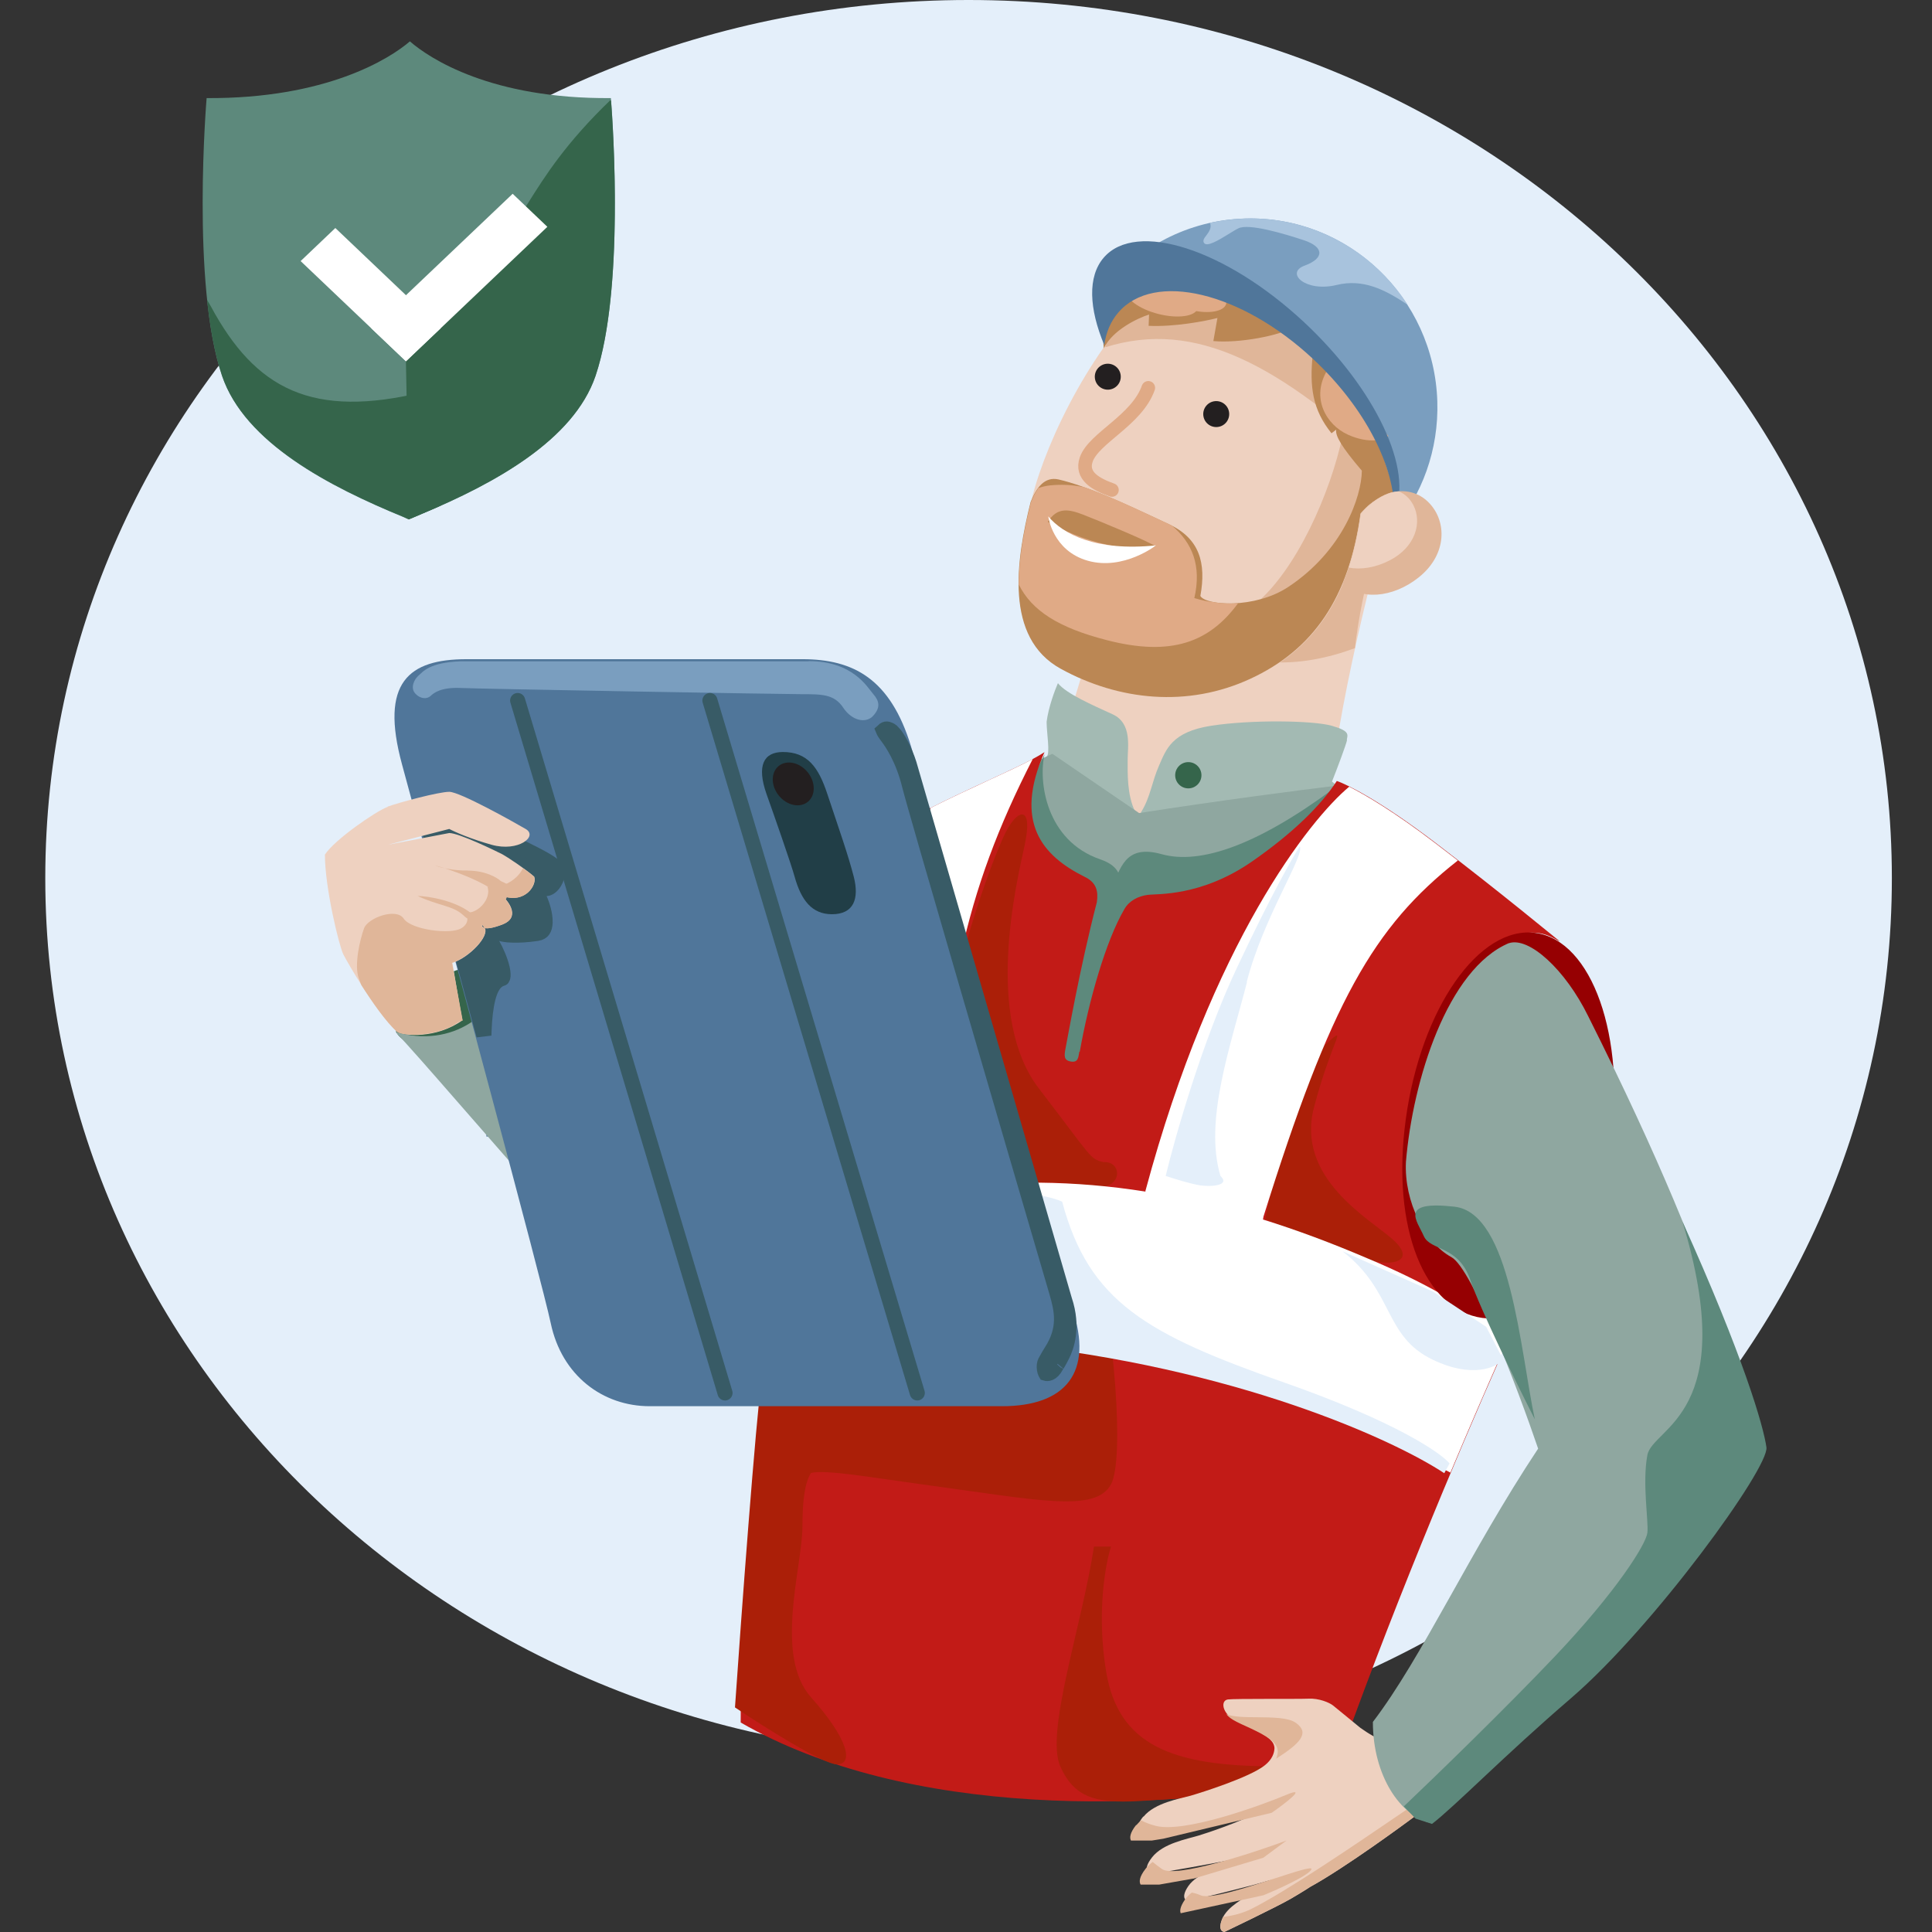 <?xml version="1.0" encoding="UTF-8"?>
<svg width="128px" height="128px" viewBox="0 0 128 128" version="1.1" xmlns="http://www.w3.org/2000/svg" xmlns:xlink="http://www.w3.org/1999/xlink">
    <rect x="0" y="0" width="128" height="128" fill="#333333" stroke="none"/>
    <title>01_Basics_Icons_Illustrations/06_illustrations_128x128/People/y33-Worker</title>
    <g id="01_Basics_Icons_Illustrations/06_illustrations_128x128/People/y33-Worker" stroke="none" stroke-width="1" fill="none" fill-rule="evenodd">
        <g id="128-128-y33-Worker" transform="translate(3, 0)">
            <path d="M61.17,116.361 C94.954,116.361 122.341,90.313 122.341,58.181 C122.341,26.048 94.954,0 61.17,0 C27.387,0 0,26.048 0,58.181 C0,90.313 27.387,116.361 61.17,116.361 Z" id="Path" fill="#E4EFFA" fill-rule="nonzero"></path>
            <polygon id="Path" fill="#50769A" fill-rule="nonzero" points="40.055 69.139 36.785 69.139 36.785 75.298 40.055 75.298"></polygon>
            <polygon id="Path" stroke="#385B66" fill="#385B66" fill-rule="nonzero" points="37.285 69.639 39.555 69.639 39.555 72.059 37.285 72.059"></polygon>
            <polygon id="Path" fill="#50769A" fill-rule="nonzero" points="36.274 69.139 33.005 69.139 33.005 75.298 36.274 75.298"></polygon>
            <polygon id="Path" stroke="#385B66" fill="#385B66" fill-rule="nonzero" points="33.504 69.639 35.774 69.639 35.774 70.489 33.504 70.489"></polygon>
            <polygon id="Path" fill="#50769A" fill-rule="nonzero" points="32.495 69.139 29.226 69.139 29.226 75.298 32.495 75.298"></polygon>
            <polygon id="Path" stroke="#385B66" fill="#385B66" fill-rule="nonzero" points="29.726 69.639 31.995 69.639 31.995 71.249 29.726 71.249"></polygon>
            <polygon id="Path" fill="#7A9EBF" fill-rule="nonzero" points="41.453 80.926 38.523 80.926 38.523 83.366 41.453 83.366"></polygon>
            <polygon id="Path" fill="#7A9EBF" fill-rule="nonzero" points="41.453 84.746 38.523 84.746 38.523 89.185 41.453 89.185"></polygon>
            <polygon id="Path" fill="#7A9EBF" fill-rule="nonzero" points="36.114 80.926 33.184 80.926 33.184 83.366 36.114 83.366"></polygon>
            <path d="M91.055,27.115 C89.055,33.374 86.636,42.372 85.516,49.521 C83.616,61.689 63.529,60.299 67.059,49.801 C69.049,43.892 70.638,37.853 71.558,33.914 C72.288,30.764 84.856,28.065 91.055,27.115 Z" id="Path" fill="#EED1C0" fill-rule="nonzero"></path>
            <path d="M70.419,38.282 C70.709,37.303 70.958,36.373 71.218,35.333 L89.676,31.304 C88.436,35.053 87.256,38.802 86.766,42.942 C85.016,43.592 83.007,44.022 80.987,43.852 C76.468,43.472 72.138,41.482 70.439,38.282 L70.419,38.282 Z" id="Path" fill="#E0B699"></path>
            <path d="M86.247,49.022 C86.197,49.302 85.568,50.981 85.248,51.781 C89.097,54.961 97.036,62.01 98.016,64.719 C100.275,75.097 94.936,86.296 94.006,89.795 C93.266,92.595 87.117,108.772 84.138,116.511 C81.668,117.201 74.169,118.341 63.881,117.441 C53.603,116.541 49.863,114.121 49.283,113.021 L55.592,55.551 C59.092,53.811 66.131,50.291 66.341,50.131 C66.591,49.932 66.341,48.572 66.341,47.822 C66.461,46.862 66.891,45.712 67.09,45.262 C67.64,45.962 69.4,46.722 70.71,47.322 C72.02,47.922 71.71,49.482 71.71,50.331 C71.71,51.181 71.66,52.691 72.21,53.771 L70.44,58.86 L72.62,53.771 C73.21,52.831 73.32,51.781 73.789,50.721 C74.259,49.662 74.609,48.492 77.249,48.082 C79.888,47.672 83.998,47.732 85.228,48.082 C86.457,48.432 86.287,48.672 86.227,49.022 L86.247,49.022 Z" id="Path" fill="#A3BAB3" fill-rule="nonzero"></path>
            <path d="M72.449,53.871 C77.398,53.091 83.237,52.331 85.547,52.051 L96.605,59.99 L77.018,90.955 L62.301,71.778 L62.301,52.041 L66.72,49.941 L72.459,53.861 L72.449,53.871 Z" id="Path" fill="#8FA7A0" fill-rule="nonzero"></path>
            <path d="M85.378,52.232 C80.278,56.011 76.509,57.301 73.959,56.591 C71.41,55.881 71.27,57.711 70.63,58.731 C70.12,59.551 68.8,65.51 67.95,68.309 L73.959,67.759 L87.067,56.591 L85.378,52.232 Z" id="Path" fill="#5D897C" fill-rule="nonzero"></path>
            <path d="M66.21,49.951 C65.78,51.741 66.28,55.7 69.91,56.94 C72.109,57.7 71.05,59.38 70.48,61.489 C70.02,63.179 68.77,68.738 68.21,71.298 L61.461,59.81 L66.22,49.941 L66.21,49.951 Z" id="Path" fill="#5D897C" fill-rule="nonzero"></path>
            <path d="M68.509,69.679 C68.439,70.069 68.429,70.409 67.949,70.329 C67.469,70.249 67.499,69.949 67.599,69.439 C67.729,68.799 68.509,64.26 69.669,59.77 C69.769,59.07 69.669,58.47 68.839,58.081 C66.04,56.681 64.15,54.471 66.2,49.832 C64.44,50.992 59.611,52.771 55.691,55.171 C47.942,89.895 46.073,101.033 46.073,114.121 C57.031,120.44 73.598,120.18 85.277,117.771 C88.926,107.352 93.585,96.284 96.425,89.885 L95.915,88.566 C93.225,88.456 90.446,83.656 90.806,75.218 C91.456,67.499 94.285,63.02 97.265,62.01 C99.175,61.36 100.104,62.35 100.324,62.35 C99.815,61.96 96.625,59.29 92.106,55.841 C88.486,53.081 86.236,51.961 85.567,51.742 C84.527,53.341 82.717,55.151 79.957,57.071 C76.558,59.43 73.638,59.2 73.029,59.29 C72.409,59.37 71.799,59.68 71.489,60.24 C70.259,62.34 69.129,66.329 68.539,69.669 L68.509,69.679 Z" id="Path" fill="#C21B17" fill-rule="nonzero"></path>
            <path d="M69.55,82.926 C70.79,87.805 71.53,96.674 70.6,98.354 C69.55,100.223 65.871,99.403 58.172,98.354 C54.773,97.894 51.773,97.354 50.733,97.584 C50.323,98.214 50.163,99.403 50.163,101.133 C50.163,103.243 50.163,98.474 50.163,101.133 C50.163,103.793 48.264,109.682 50.733,112.451 C53.203,115.221 53.583,116.891 52.443,116.891 C51.533,116.891 47.564,114.371 45.694,113.121 C46.104,107.162 47.044,94.384 47.504,90.925 C47.964,87.465 48.454,86.076 48.643,85.816 L69.56,82.926 L69.55,82.926 Z" id="Path" fill="#AB1F08" fill-rule="nonzero"></path>
            <path d="M69.478,102.474 C68.669,107.753 66.239,114.772 67.249,117.032 C68.259,119.291 69.878,119.511 73.018,119.291 C75.527,119.121 79.667,118.861 81.427,118.751 L81.427,117.022 C74.648,117.022 71.098,115.622 70.288,110.763 C69.638,106.883 70.238,103.614 70.608,102.464 L69.478,102.464 L69.478,102.474 Z" id="Path" fill="#AB1F08" fill-rule="nonzero"></path>
            <path d="M84.727,69.289 C82.537,74.168 81.207,78.518 80.827,80.777 C83.017,81.677 86.156,83.037 87.766,83.487 C89.386,83.937 90.806,83.487 89.286,82.127 C87.766,80.767 82.817,78.058 84.057,73.359 C85.296,68.659 86.436,67.749 84.727,69.289 Z" id="Path" fill="#AB1F08" fill-rule="nonzero"></path>
            <path d="M70.12,76.997 C71.36,76.907 71.43,78.817 69.53,78.637 C67.63,78.457 68.3,78.097 60.322,78.637 C59.652,75.198 59.752,68.949 60.322,65.509 C60.891,62.07 62.981,56.281 63.741,54.931 C64.501,53.571 65.451,53.391 64.881,56.021 C64.311,58.64 62.221,67.419 65.831,72.118 C69.44,76.817 69.18,76.767 70.12,76.997 Z" id="Path" fill="#AB1F08" fill-rule="nonzero"></path>
            <path d="M72.769,120.351 C73.509,119.441 75.158,119.171 75.878,118.971 C76.598,118.761 79.778,117.762 80.788,116.962 C81.287,116.572 81.427,116.142 81.437,115.822 C81.437,115.772 81.427,115.722 81.417,115.682 C81.247,114.842 79.088,114.232 78.518,113.772 C77.948,113.312 77.908,112.652 78.358,112.592 C78.798,112.532 82.967,112.572 83.677,112.542 C84.387,112.502 85.077,112.802 85.317,112.992 C85.487,113.122 86.507,113.972 87.137,114.482 C87.726,114.892 88.266,115.222 88.466,115.182 C88.646,115.142 89.526,114.522 90.486,113.862 C91.106,114.432 91.686,115.042 92.306,115.622 C92.966,116.252 93.676,116.992 94.365,117.612 C92.676,118.921 90.256,120.691 90.256,120.691 C90.256,120.691 86.147,123.731 83.807,125.01 C83.317,125.33 82.857,125.6 82.517,125.8 C81.587,126.34 78.118,128 78.118,128 C78.118,128 77.628,127.99 77.968,127.14 C78.318,126.3 79.478,125.73 79.958,125.42 C80.168,125.29 80.648,124.95 81.207,124.551 C81.187,124.561 81.157,124.571 81.127,124.571 C79.968,124.95 75.688,125.96 75.688,125.96 C75.688,125.96 75.138,125.82 75.728,124.96 C76.318,124.101 77.748,123.751 78.368,123.521 C78.598,123.431 79.138,123.221 79.748,122.941 C79.638,122.971 79.538,122.991 79.448,123.021 C78.098,123.361 73.209,124.181 73.209,124.181 C73.209,124.181 72.599,123.981 73.329,123.051 C74.059,122.111 75.698,121.831 76.408,121.611 C76.988,121.441 79.118,120.721 80.468,120.021 C79.858,120.191 79.298,120.321 78.868,120.421 C77.518,120.731 72.609,121.471 72.609,121.471 C72.609,121.471 72.009,121.261 72.749,120.341 L72.749,120.361 L72.769,120.351 Z" id="Path" fill="#EED1C0" fill-rule="nonzero"></path>
            <path d="M91.347,119.879 C90.707,120.349 90.267,120.679 90.267,120.679 C90.267,120.679 86.158,123.719 83.818,124.998 C83.328,125.318 82.868,125.588 82.528,125.788 C81.598,126.328 78.129,127.988 78.129,127.988 C78.129,127.988 77.639,127.978 77.979,127.128 C77.999,127.088 78.019,127.038 78.039,126.998 C78.589,126.938 79.239,126.788 79.829,126.508 C82.098,125.398 86.807,122.199 89.297,120.499 C89.797,120.159 90.207,119.879 90.487,119.689 L91.337,119.889 L91.347,119.879 Z" id="Path" fill="#E0B699"></path>
            <path d="M65.43,50.281 C64.67,50.691 63.65,51.161 62.5,51.691 C61.32,52.241 59.991,52.851 58.671,53.52 C57.851,54.93 56.581,57.64 55.461,61.639 C54.242,65.948 53.332,74.377 52.872,79.776 C52.012,79.956 51.142,80.146 50.262,80.356 C49.532,83.986 48.922,87.205 48.403,90.135 C66.33,87.835 76.778,89.115 93.095,97.563 C94.325,94.624 95.465,92.004 96.395,89.895 L97.715,87.355 C96.525,87.305 94.015,87.055 92.546,85.765 C91.216,85.015 89.596,84.206 87.636,83.386 C85.207,82.346 82.897,81.486 80.677,80.796 L80.707,80.606 C85.157,66.388 87.996,61.399 93.585,57.01 C93.095,56.63 92.596,56.25 92.076,55.85 C89.406,53.81 87.476,52.671 86.387,52.121 C83.797,54.28 77.328,62.379 72.889,78.896 L72.889,78.946 C68.109,78.186 63.67,78.206 59.231,78.726 C59.361,66.478 60.861,59.17 65.42,50.291 L65.43,50.281 Z" id="Path" fill="#FFFFFF" fill-rule="nonzero"></path>
            <path d="M103.725,75.988 C102.725,83.306 98.956,87.826 95.206,87.316 C91.456,86.806 89.137,81.467 90.137,74.148 C91.136,66.829 94.986,61.3 98.736,61.81 C102.485,62.32 104.725,68.669 103.725,75.988 Z" id="Path" fill="#960002" fill-rule="nonzero"></path>
            <path d="M75.729,52.232 C76.21,52.232 76.599,51.842 76.599,51.362 C76.599,50.881 76.21,50.492 75.729,50.492 C75.249,50.492 74.859,50.881 74.859,51.362 C74.859,51.842 75.249,52.232 75.729,52.232 Z" id="Path" fill="#35654B" fill-rule="nonzero"></path>
            <path d="M85.977,82.926 C89.376,85.576 88.666,88.526 91.926,90.085 C94.525,91.335 96.125,90.605 96.595,90.085 L95.465,87.906 L91.926,85.566 L85.977,82.916 L85.977,82.926 Z" id="Path" fill="#E4EFFA" fill-rule="nonzero"></path>
            <path d="M96.975,62.48 C92.896,64.2 90.596,71.569 90.147,76.978 C90.017,79.637 91.416,82.337 93.156,83.287 C94.546,84.047 97.575,92.065 98.905,95.975 C94.336,102.864 91.226,109.803 87.957,114.082 C87.957,117.632 89.767,120.341 91.846,120.791 C98.905,115.092 112.273,98.964 112.832,97.834 C113.392,96.705 113.342,96.035 112.832,94.565 C112.323,93.095 111.873,86.556 102.224,67.329 C100.704,64.23 98.295,62.04 96.965,62.49 L96.975,62.48 Z" id="Path" fill="#8FA7A0" fill-rule="nonzero"></path>
            <path d="M28.157,68.474 C30.38,67.465 31.79,65.784 31.306,64.718 C30.822,63.652 28.629,63.605 26.406,64.613 C24.183,65.621 22.773,67.303 23.257,68.369 C23.74,69.435 25.934,69.482 28.157,68.474 Z" id="Path" fill="#35654B" fill-rule="nonzero"></path>
            <path d="M43.834,90.075 C41.275,89.675 26.307,71.608 23.197,68.369 C26.977,69.479 30.036,67.189 30.676,63.999 L44.894,74.838 C46.304,75.558 49.103,78.197 49.023,82.976 C48.943,87.756 45.524,89.695 43.834,90.065 L43.834,90.075 Z" id="Path" fill="#8FA7A0" fill-rule="nonzero"></path>
            <path d="M67.371,79.617 C69.15,86.256 72.96,88.396 82.108,91.605 C89.427,94.175 92.447,96.245 93.037,96.955 L92.687,97.604 C89.347,95.395 78.869,90.576 63.701,89.026 L60.952,89.026 L59.862,78.897 C61.741,78.837 65.871,78.897 67.371,79.617 Z" id="Path" fill="#E4EFFA" fill-rule="nonzero"></path>
            <path d="M58.471,54.091 C57.441,60.03 58.751,64.819 59.961,65.799 C59.511,67.359 59.281,72.008 59.211,74.138 L56.411,58.17 L58.461,54.091 L58.471,54.091 Z" id="Path" fill="#E4EFFA" fill-rule="nonzero"></path>
            <path d="M27.917,43.673 C24.087,43.673 22.148,45.192 23.637,50.652 C26.677,61.82 32.896,84.866 33.486,87.656 C34.216,91.145 36.945,93.165 40.045,93.165 L63.381,93.165 C67.571,93.165 69.49,90.965 68.03,86.646 C66.861,83.196 60.432,60.42 57.362,49.462 C55.992,44.963 53.533,43.673 50.163,43.673 L27.927,43.673 L27.917,43.673 Z" id="Path" fill="#50769A" fill-rule="nonzero"></path>
            <path d="M50.572,43.812 L27.536,43.812 C25.406,43.892 25.016,44.521 24.726,44.761 C24.446,45.001 24.157,45.581 24.526,45.961 C24.886,46.341 25.316,46.311 25.536,46.101 C25.756,45.891 26.246,45.521 27.536,45.581 C28.826,45.641 48.753,45.991 50.102,45.991 C51.452,45.991 52.272,45.991 52.862,46.881 C53.452,47.771 54.392,47.951 54.862,47.411 C55.332,46.881 55.272,46.461 54.862,45.991 C54.452,45.521 53.512,43.802 50.572,43.802 L50.572,43.812 Z" id="Path" fill="#7A9EBF" fill-rule="nonzero"></path>
            <path d="M48.872,49.822 C47.592,49.822 47.122,50.722 47.782,52.602 C48.212,53.801 49.432,57.291 49.642,58.071 C50.082,59.66 50.802,60.57 52.122,60.57 C53.561,60.57 53.941,59.55 53.561,58.071 C53.171,56.581 52.672,55.181 51.812,52.602 C51.222,50.812 50.492,49.822 48.862,49.822 L48.872,49.822 Z" id="Path" fill="#213E47" fill-rule="nonzero"></path>
            <path d="M50.521,53.123 C51.047,52.694 51.042,51.815 50.508,51.16 C49.975,50.505 49.115,50.321 48.589,50.75 C48.062,51.179 48.068,52.058 48.601,52.713 C49.135,53.368 49.994,53.552 50.521,53.123 Z" id="Path" fill="#231F20" fill-rule="nonzero"></path>
            <path d="M55.819,48.307 C55.885,48.323 55.972,48.362 56.076,48.441 L56.265,48.643 C56.351,48.736 56.521,48.988 56.715,49.365 C56.902,49.728 57.092,50.169 57.232,50.616 L67.519,86.096 L67.522,86.106 L67.525,86.117 C68.148,87.958 67.635,89.266 67.391,89.764 C67.279,89.987 67.191,90.15 67.127,90.263 C67.075,90.354 67.046,90.398 67.037,90.412 C67.034,90.417 67.033,90.418 67.035,90.416 L67.001,90.456 L66.976,90.503 C66.685,91.06 66.36,91.012 66.285,90.989 C66.281,90.982 66.274,90.971 66.266,90.956 C66.24,90.904 66.213,90.826 66.198,90.729 C66.164,90.524 66.192,90.332 66.25,90.222 C66.445,89.862 66.596,89.616 66.645,89.543 L66.645,89.543 L66.649,89.537 C67.131,88.789 67.32,88.105 67.329,87.438 C67.338,86.788 67.174,86.181 67.01,85.608 L67.009,85.606 C63.895,74.984 57.603,53.459 57.267,52.065 L57.266,52.063 C56.815,50.216 56.045,49.155 55.853,48.895 L55.853,48.895 L55.851,48.892 C55.745,48.751 55.664,48.64 55.603,48.544 C55.56,48.476 55.538,48.429 55.526,48.4 C55.539,48.388 55.559,48.372 55.588,48.352 L55.588,48.352 L55.59,48.35 C55.662,48.299 55.731,48.285 55.819,48.307 Z" id="Path" stroke="#385B66" fill="#385B66" fill-rule="nonzero"></path>
            <line x1="45.034" y1="92.285" x2="31.296" y2="46.412" id="Path" stroke="#385B66" stroke-linecap="round"></line>
            <line x1="57.772" y1="92.285" x2="44.034" y2="46.412" id="Path" stroke="#385B66" stroke-linecap="round"></line>
            <path d="M33.882,58.107 L33.817,58.298 C33.707,58.533 33.579,58.672 33.473,58.752 C33.405,58.803 33.343,58.834 33.295,58.851 C33.245,58.868 33.217,58.87 33.215,58.87 C33.215,58.87 33.215,58.87 33.215,58.87 L32.446,58.87 L32.758,59.573 C32.944,59.991 33.128,60.602 33.115,61.101 C33.109,61.347 33.057,61.518 32.98,61.626 C32.916,61.718 32.804,61.81 32.563,61.845 L32.563,61.845 C31.167,62.05 30.39,61.919 30.239,61.867 L29.002,61.439 L29.639,62.583 C29.872,63.001 30.157,63.631 30.276,64.166 C30.337,64.438 30.342,64.632 30.315,64.746 C30.299,64.819 30.284,64.822 30.266,64.826 C30.265,64.827 30.265,64.827 30.264,64.827 L30.264,64.827 C29.964,64.909 29.766,65.133 29.639,65.343 C29.508,65.559 29.411,65.825 29.336,66.112 C29.186,66.688 29.1,67.443 29.069,68.283 C29.065,68.387 29.062,68.493 29.059,68.599 L27.799,63.952 L27.799,63.949 L25.48,55.146 L30.253,55.532 C31.192,55.981 31.918,56.332 32.478,56.623 C33.059,56.926 33.433,57.15 33.668,57.336 C33.902,57.521 33.946,57.626 33.958,57.679 C33.973,57.743 33.971,57.852 33.882,58.107 Z" id="Path" stroke="#385B66" fill="#385B66" fill-rule="nonzero"></path>
            <path d="M22.676,53.46 C21.906,53.74 19.156,55.64 18.526,56.62 C18.526,58.819 19.466,62.669 19.746,63.229 C20.026,63.788 21.956,67.118 23.316,68.358 C23.736,68.638 25.895,68.838 27.635,67.598 C27.445,66.638 26.975,63.798 26.975,63.798 C28.135,63.409 29.435,62.009 29.115,61.479 C28.955,61.439 28.925,61.339 28.945,61.249 C29.005,61.319 29.055,61.389 29.115,61.479 C29.295,61.529 29.645,61.489 30.285,61.249 C31.464,60.799 30.774,59.799 30.285,59.349 C31.834,59.909 32.604,58.579 32.394,58.079 C31.834,57.589 30.585,56.76 30.285,56.6 C29.815,56.36 27.405,55.19 26.765,55.19 L22.686,55.97 L26.765,54.92 C27.115,55.11 28.175,55.58 29.575,55.97 C31.334,56.46 32.674,55.41 31.824,54.92 C30.984,54.43 27.465,52.46 26.765,52.46 C26.065,52.46 23.456,53.16 22.686,53.44 L22.676,53.46 Z" id="Path" fill="#EED1C0" fill-rule="nonzero"></path>
            <path d="M24.656,59.36 C25.326,59.36 27.356,59.68 28.366,60.639 C28.366,60.849 28.226,61.149 27.696,60.639 C27.026,60 26.016,60 24.666,59.36 L24.656,59.36 Z" id="Path" fill="#E0B699" fill-rule="nonzero"></path>
            <path d="M31.645,57.53 C31.205,58.41 30.115,58.9 29.295,58.74 C29.585,59.57 28.616,60.59 27.836,60.45 C27.986,60.67 28.126,61.18 27.546,61.509 C26.816,61.929 24.236,61.599 23.746,60.86 C23.256,60.12 21.367,60.81 21.117,61.509 C20.867,62.209 20.437,63.919 20.777,64.839 C20.817,64.949 20.867,65.089 20.937,65.259 C21.657,66.389 22.556,67.678 23.296,68.358 C23.716,68.638 25.696,68.698 27.096,67.898 C27.536,67.588 27.656,67.618 27.656,67.618 C27.546,67.039 26.946,63.789 26.946,63.789 C28.106,63.399 29.425,62.009 29.095,61.489 C29.275,61.539 29.625,61.499 30.265,61.26 C31.445,60.81 30.755,59.81 30.265,59.36 C31.815,59.92 32.585,58.59 32.375,58.09 C32.185,57.93 31.925,57.72 31.645,57.52 L31.645,57.53 Z M28.925,61.26 C28.985,61.329 29.035,61.399 29.095,61.489 C28.935,61.449 28.905,61.349 28.925,61.26 Z" id="Shape" fill="#E0B699"></path>
            <path d="M98.685,94.034 C97.705,89.395 97.085,80.367 93.366,79.947 C89.646,79.527 90.886,80.877 91.326,81.886 C91.766,82.896 93.636,82.476 94.425,84.836 C95.065,86.726 97.525,91.755 98.685,94.034 Z" id="Path" fill="#5D897C" fill-rule="nonzero"></path>
            <path d="M108.442,80.876 C112.522,89.904 113.851,94.543 114.031,95.893 C114.211,97.243 106.582,107.781 101.083,112.51 C96.684,116.29 93.385,119.679 91.875,120.839 L90.785,120.489 L90.005,119.679 C91.985,117.8 96.764,113.17 100.024,109.731 C104.103,105.432 106.053,102.312 106.143,101.552 C106.233,100.792 105.793,98.263 106.143,96.403 C106.492,94.543 112.352,93.704 108.452,80.886 L108.442,80.876 Z" id="Path" fill="#5D897C" fill-rule="nonzero"></path>
            <path d="M73.708,18.947 C69.529,22.587 66.379,29.036 65.39,32.935 C64.4,36.834 63.45,42.183 67.299,44.313 C71.149,46.433 75.718,46.903 79.867,44.983 C84.017,43.063 86.406,39.644 87.166,34.035 C88.356,32.625 89.416,32.765 89.796,33.015 C90.976,30.515 92.445,24.326 88.856,19.547 C84.367,13.578 76.758,15.618 73.708,18.947 Z" id="Path" fill="#EED1C0" fill-rule="nonzero"></path>
            <path d="M89.326,31.175 C81.767,24.116 76.218,21.136 70.229,23.006 L70.459,20.627 C71.449,19.037 75.058,16.487 81.597,19.017 C88.136,21.536 90.676,27.785 91.126,30.585 L89.326,31.165 L89.326,31.175 Z" id="Path" fill="#E0B699" fill-rule="nonzero"></path>
            <path d="M82.767,21.637 C81.857,22.236 79.058,22.756 77.388,22.596 L77.658,21.067 C76.848,21.277 74.809,21.667 73.099,21.587 L73.129,20.837 C72.379,21.077 70.719,21.857 70.129,23.076 C69.909,21.197 71.069,19.517 72.149,18.797 C73.229,18.077 77.778,16.907 82.767,21.637 Z" id="Path" fill="#BB8754" fill-rule="nonzero"></path>
            <path d="M85.958,28.825 C85.148,32.695 82.858,37.814 80.138,40.044 C77.969,41.823 82.678,39.294 85.308,37.814 L87.657,32.385 L88.057,30.355 L85.948,28.835 L85.958,28.825 Z" id="Path" fill="#E0B699" fill-rule="nonzero"></path>
            <path d="M89.396,32.864 C89.396,32.724 89.396,32.584 89.376,32.454 L86.666,24.325 L83.976,23.445 C83.746,25.645 83.966,27.155 85.216,28.705 L85.526,28.465 C85.456,28.865 85.876,29.604 87.226,31.184 C87.206,32.914 85.976,36.483 82.357,38.883 C80.127,40.363 76.868,40.113 76.528,39.483 C76.928,37.283 76.468,35.674 74.448,34.734 C74.208,34.624 73.948,34.504 73.678,34.374 C71.688,33.444 69.039,32.204 67.129,31.764 C66.219,31.564 65.679,32.274 65.279,33.264 C64.32,37.123 63.53,42.242 67.269,44.302 C71.118,46.422 75.688,46.892 79.837,44.972 C83.986,43.052 86.376,39.633 87.136,34.024 C88.026,32.964 88.846,32.784 89.366,32.864 L89.396,32.864 Z" id="Path" fill="#BB8754" fill-rule="nonzero"></path>
            <path d="M65.77,32.375 C65.59,32.625 65.44,32.935 65.3,33.275 C64.88,34.975 64.49,36.914 64.5,38.734 C65.36,40.454 67.119,41.584 70.299,42.403 C74.638,43.533 77.148,42.523 79.028,39.964 C78.388,40.014 77.808,39.974 77.368,39.884 C76.998,39.854 76.588,39.764 76.128,39.624 C76.618,37.484 75.998,35.974 74.648,34.825 C74.588,34.795 74.518,34.765 74.448,34.725 C74.208,34.615 73.948,34.495 73.678,34.365 C72.249,33.695 70.469,32.855 68.869,32.285 C68.049,32.115 67.359,32.085 66.599,32.155 C66.3,32.185 66.01,32.255 65.75,32.355 L65.77,32.375 Z M66.419,34.575 C67.049,33.585 67.799,33.725 68.779,34.105 C69.769,34.485 73.288,35.944 73.558,36.204 C72.239,36.504 69.499,36.294 66.419,34.575 Z" id="Shape" fill="#E0AA86"></path>
            <path d="M73.589,36.133 C69.56,36.543 67.43,35.373 66.45,34.213 C66.45,34.213 66.73,36.493 69.08,37.153 C71.44,37.813 73.589,36.133 73.589,36.133 Z" id="Path" fill="#FFFFFF" fill-rule="nonzero"></path>
            <path d="M71.054,25.508 C71.358,25.144 71.309,24.602 70.945,24.297 C70.58,23.993 70.038,24.042 69.734,24.406 C69.429,24.771 69.478,25.313 69.843,25.617 C70.207,25.922 70.749,25.873 71.054,25.508 Z" id="Path" fill="#231F20" fill-rule="nonzero"></path>
            <path d="M78.238,27.986 C78.542,27.621 78.494,27.079 78.13,26.774 C77.765,26.47 77.223,26.518 76.918,26.883 C76.614,27.247 76.662,27.789 77.027,28.094 C77.391,28.398 77.933,28.35 78.238,27.986 Z" id="Path" fill="#231F20" fill-rule="nonzero"></path>
            <path d="M89.277,35.074 C91.207,32.805 92.326,29.825 92.226,26.586 C92.006,19.697 86.297,14.278 79.478,14.478 C75.709,14.588 72.38,16.387 70.2,19.147 C73.539,18.507 77.669,19.257 81.468,21.506 C87.207,24.896 90.337,30.575 89.277,35.064 L89.277,35.074 Z" id="Path" fill="#7A9EBF"></path>
            <path d="M76.353,20.42 C76.49,19.88 75.547,19.174 74.246,18.845 C72.946,18.515 71.78,18.686 71.643,19.227 C71.506,19.767 72.449,20.473 73.75,20.803 C75.051,21.132 76.216,20.961 76.353,20.42 Z" id="Path" fill="#E0AA86" fill-rule="nonzero"></path>
            <path d="M78.238,20.125 C78.362,19.615 77.535,18.977 76.392,18.7 C75.249,18.424 74.222,18.613 74.099,19.122 C73.975,19.632 74.802,20.27 75.945,20.547 C77.088,20.823 78.115,20.635 78.238,20.125 Z" id="Path" fill="#E0AA86" fill-rule="nonzero"></path>
            <path d="M84.937,24.525 C83.827,26.365 84.867,28.145 86.297,28.795 C87.727,29.445 88.767,29.125 88.987,28.885 L84.937,24.525 Z" id="Path" fill="#E0AA86" fill-rule="nonzero"></path>
            <path d="M89.366,33.963 C89.446,30.984 87.456,27.014 83.997,23.785 C79.228,19.336 73.448,17.956 71.089,20.706 C70.579,21.295 70.279,22.025 70.159,22.855 C69.149,20.446 69.049,18.326 70.119,17.076 C72.249,14.586 78.198,16.496 83.397,21.345 C88.176,25.805 90.666,31.194 89.376,33.973 L89.366,33.963 Z" id="Path" fill="#50769A"></path>
            <path d="M73.078,25.695 C72.318,27.845 69.479,29.005 68.969,30.434 C68.579,31.534 69.629,32.094 70.669,32.464" id="Path" stroke="#E0AA86" stroke-width="0.9" stroke-linecap="round"></path>
            <path d="M85.996,38.594 C86.546,37.264 86.926,35.754 87.166,34.024 C87.886,33.175 88.606,32.785 89.176,32.625 C90.236,32.375 91.195,32.695 91.845,33.505 C92.875,34.774 92.775,36.824 91.005,38.244 C89.266,39.644 87.046,39.794 85.996,38.594 Z" id="Path" fill="#E0B699"></path>
            <path d="M86.368,37.603 C87.157,37.763 88.147,37.603 89.077,37.123 C90.777,36.243 91.237,34.623 90.637,33.463 C90.417,33.043 90.097,32.733 89.677,32.553 C89.507,32.563 89.337,32.593 89.167,32.633 C88.607,32.803 87.877,33.193 87.157,34.033 C86.977,35.343 86.708,36.533 86.358,37.603 L86.368,37.603 Z" id="Path" fill="#EED1C0"></path>
            <path d="M90.237,20.177 C88.747,19.177 87.297,18.457 85.568,18.877 C83.498,19.387 82.118,18.077 83.438,17.597 C84.768,17.107 84.718,16.357 83.388,15.917 C82.058,15.477 79.739,14.787 79.049,15.127 C78.859,15.217 78.629,15.367 78.379,15.517 C77.729,15.917 76.979,16.367 76.779,16.107 C76.659,15.947 76.779,15.777 76.929,15.587 C77.099,15.357 77.289,15.097 77.169,14.767 C77.919,14.597 78.689,14.508 79.489,14.478 C83.968,14.348 87.967,16.637 90.247,20.177 L90.237,20.177 Z" id="Path" fill="#A8C3DD"></path>
            <path d="M79.598,65.06 C80.698,60.78 83.437,56.701 83.117,56.071 C82.677,56.731 81.227,59.271 78.948,64.12 C76.658,68.969 74.848,75.338 74.229,77.908 C74.738,78.078 75.918,78.447 76.538,78.537 C77.308,78.637 78.518,78.537 77.858,77.908 C76.758,74.248 78.518,69.339 79.618,65.06 L79.598,65.06 Z" id="Path" fill="#E4EFFA" fill-rule="nonzero"></path>
            <path d="M72.609,120.6 C72.489,120.7 72.379,120.81 72.279,120.93 L72.279,120.9 C71.839,121.45 71.839,121.77 71.929,121.94 L73.318,121.94 C73.548,121.9 73.798,121.86 74.068,121.82 L81.257,120.1 C82.187,119.45 83.677,118.301 82.227,118.91 C80.407,119.67 75.458,121.45 73.578,120.97 C73.178,120.87 72.858,120.74 72.599,120.6 L72.609,120.6 Z M81.527,116.531 C83.157,115.491 83.787,114.821 82.867,114.151 C82.377,113.791 81.307,113.781 80.287,113.771 C79.467,113.771 78.678,113.751 78.248,113.571 C78.318,113.661 78.408,113.741 78.508,113.821 C78.718,113.981 79.107,114.171 79.557,114.371 C80.447,114.781 81.517,115.271 81.637,115.881 L81.657,116.031 C81.657,116.181 81.617,116.351 81.547,116.531 L81.527,116.531 Z M75.218,126.759 L80.697,125.569 C81.707,125.159 83.747,124.23 83.887,123.84 C83.957,123.64 82.877,123.99 81.517,124.43 C79.617,125.049 77.178,125.849 76.548,125.569 C76.338,125.479 76.138,125.419 75.958,125.389 C75.778,125.529 75.608,125.699 75.488,125.879 C75.178,126.339 75.158,126.609 75.228,126.759 L75.218,126.759 Z M76.058,124.47 L80.697,123.08 L82.237,121.94 C79.847,122.82 74.858,124.44 73.988,123.83 C73.758,123.67 73.548,123.51 73.368,123.36 C73.188,123.49 73.028,123.64 72.898,123.81 C72.459,124.37 72.469,124.69 72.569,124.86 L73.798,124.86 C74.408,124.75 75.228,124.61 76.068,124.46 L76.058,124.47 Z" id="Shape" fill="#E0B699"></path>
            <path d="M27.996,57.681 C29.155,57.681 29.935,58.141 30.175,58.37 L30.905,58.72 C30.795,58.98 30.635,59.34 30.495,59.63 C30.665,59.84 30.495,59.87 30.345,59.93 C30.245,60.11 30.175,60.21 30.175,60.1 C30.175,60.01 30.255,59.96 30.345,59.93 C30.395,59.85 30.445,59.74 30.495,59.63 C30.395,59.51 30.195,59.33 29.815,59.06 C28.895,58.4 27.466,57.851 26.486,57.531 C26.156,57.461 25.936,57.381 25.826,57.331 C26.006,57.381 26.226,57.451 26.486,57.531 C26.786,57.591 27.176,57.651 27.636,57.671 C27.756,57.671 27.876,57.671 27.996,57.671 L27.996,57.681 Z" id="Path" fill="#E0B699" fill-rule="nonzero"></path>
            <path d="M37.464,6.499 C29.556,6.559 25.476,3.89 24.156,2.74 C22.827,3.89 18.607,6.549 10.689,6.499 C10.689,6.499 9.649,18.807 11.708,24.896 C13.218,29.356 18.877,32.265 23.727,34.255 L24.076,34.415 C24.076,34.415 24.466,34.255 24.996,34.025 C29.716,32.045 34.995,29.186 36.455,24.906 C38.514,18.817 37.474,6.509 37.474,6.509 L37.464,6.499 Z" id="Path" fill="#5D897C" fill-rule="nonzero"></path>
            <path d="M37.474,6.68 L37.444,6.63 C34.485,9.479 33.125,11.639 31.975,13.469 C30.275,16.158 29.045,18.118 23.826,20.448 L24.096,34.405 C24.176,34.375 24.536,34.225 24.996,34.025 C29.715,32.046 34.995,29.186 36.454,24.907 C38.374,19.248 37.604,8.22 37.484,6.69 L37.474,6.68 Z" id="Path" fill="#35654B"></path>
            <path d="M26.177,33.505 L25.107,25.957 C17.668,27.786 13.909,25.767 10.959,20.278 C10.869,20.118 10.789,19.988 10.719,19.878 C10.919,21.727 11.229,23.467 11.709,24.887 C13.219,29.346 18.878,32.256 23.727,34.245 L24.077,34.405 C24.077,34.405 24.467,34.245 24.997,34.015 C25.387,33.855 25.777,33.685 26.177,33.505 Z" id="Path" fill="#35654B"></path>
            <polygon id="Path" fill="#FFFFFF" fill-rule="nonzero" points="19.217 15.107 26.196 21.746 23.896 23.935 16.917 17.297"></polygon>
            <polygon id="Path" fill="#FFFFFF" fill-rule="nonzero" points="33.264 15.027 23.896 23.936 21.596 21.746 30.965 12.838"></polygon>
        </g>
    </g>
</svg>